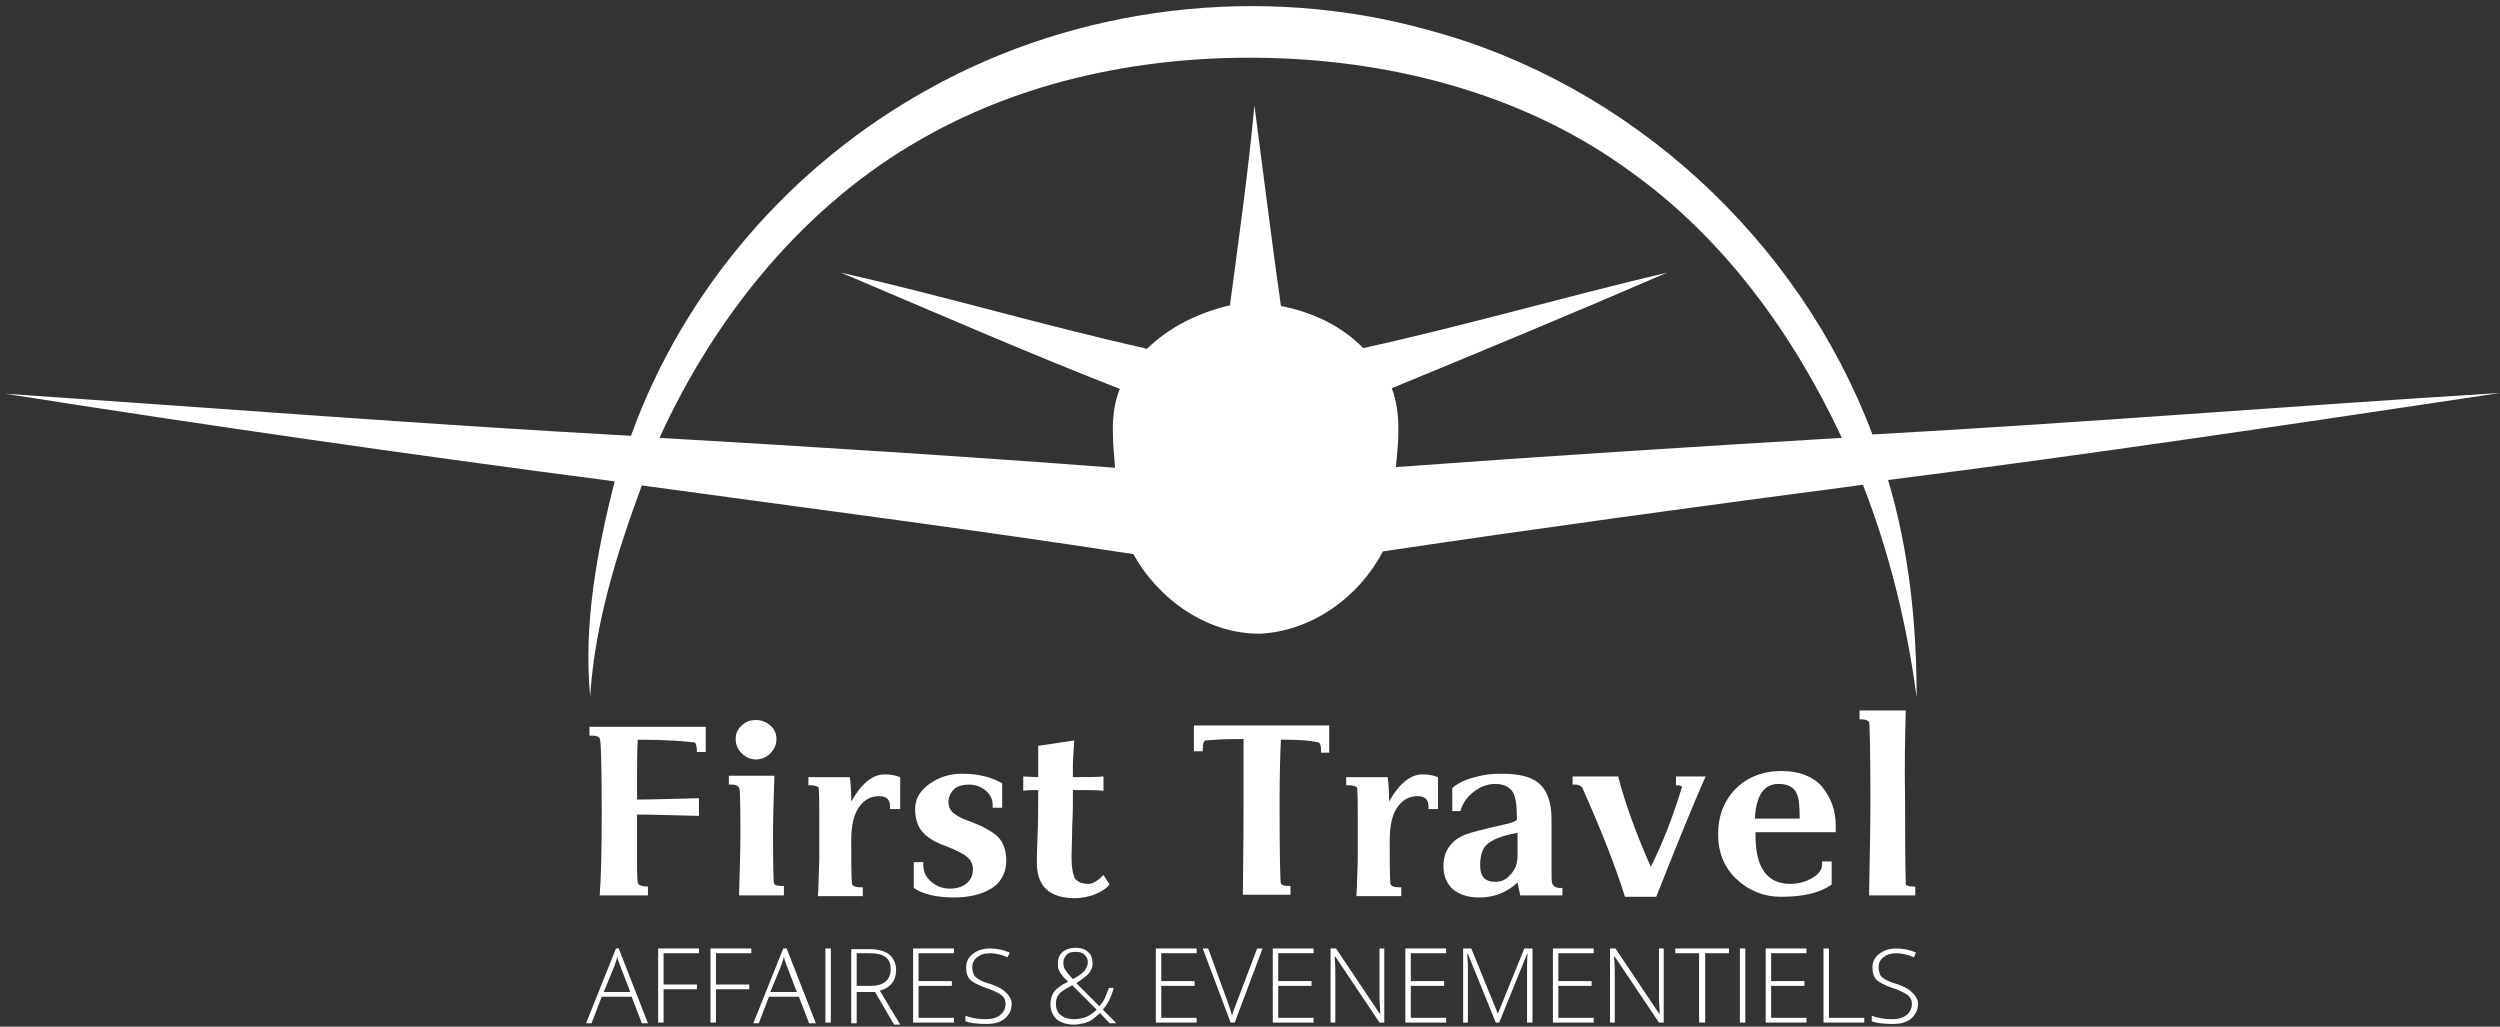 <?xml version="1.0" encoding="utf-8"?>
<!-- Generator: Adobe Illustrator 25.4.1, SVG Export Plug-In . SVG Version: 6.00 Build 0)  -->
<svg version="1.1" id="Layer_1" xmlns="http://www.w3.org/2000/svg" xmlns:xlink="http://www.w3.org/1999/xlink" x="0px" y="0px"
	 viewBox="0 0 367.7 151" style="enable-background:new 0 0 367.7 151;" xml:space="preserve">
<rect x="0" y="0" width="367.7" height="151" fill="#333333" stroke="none"/>
<style type="text/css">
	.st0{fill:#FFFFFF;}
	.st1{fill:none;}
	.st2{display:none;}
	.st3{display:inline;fill:none;}
</style>
<g>
	<g>
		<path class="st0" d="M136.4,13.2C158.5,0.8,185.6-2.4,210,4.4c29.7,7.9,54.6,30.8,65.4,59.5c30.8-1.7,61.5-4.2,92.3-6.1
			c-30,4.5-60,9-90,12.8c3.1,10.4,4.2,21.2,4.2,32c-1.4-10.7-4-21.3-7.9-31.3c-23.6,3.1-47.1,6.3-70.6,9.8
			c-3.5,6.7-10.4,11.7-18,12.1c-7.8,0.1-15-5-18.7-11.7c-24.1-3.7-48.2-6.8-72.3-10.1c-3.7,10-6.9,20.3-7.6,31
			c-1-10.6,1-21.3,3.6-31.6c-29.9-3.9-59.8-8.2-89.7-12.9c30.7,2.1,61.4,4.5,92.1,6.2C100.6,42.5,116.4,24.3,136.4,13.2z
			 M135.6,20.4c-17.3,9.8-30.4,26-38.6,44c22.3,1.3,44.7,2.7,67,4.4c-0.3-3.9-0.8-7.9,0.7-11.6c-13.8-5.4-27.3-11.3-41-17.1
			c15,3.4,29.9,7.8,45,11.2c3.4-3.3,7.6-5.3,12.2-6.4c1.3-9.8,2.7-19.6,3.6-29.4c1.3,9.8,2.5,19.7,3.9,29.5
			c4.6,0.9,8.9,2.9,12.1,6.2c15-3.3,29.8-7.6,44.7-11.1c-13.4,5.8-26.9,11.4-40.5,17c1.4,3.7,1,7.7,0.6,11.6
			c21.9-1.6,43.8-3,65.6-4.3c-7.1-15.2-17.3-29.3-31-39.1c-14.7-10.8-32.9-15.9-51-16.7C170.6,7.8,151.7,11.2,135.6,20.4z"/>
	</g>
</g>
<g>
	<rect x="-31" y="104.5" class="st1" width="430.2" height="51.7"/>
	<path class="st0" d="M103.8,106.8v3.8h-1.3c0-0.7-0.1-1.2-0.3-1.4c-1.7-0.2-4.3-0.4-7.9-0.4h-0.5c-0.1,1.7-0.1,3.4-0.1,5.3v3.5
		c1.8,0,4.9-0.1,9.1-0.2v2.6c-4.3-0.1-7.3-0.2-9.1-0.2v7.4c0,0.9,0,1.8,0.1,2.7c0.2,0.3,0.7,0.5,1.5,0.5v1.3h-7.1
		c0.2-2.4,0.3-6.5,0.3-12.2c0-6.9-0.1-10.6-0.3-10.9c-0.2-0.3-0.5-0.4-1.1-0.4h-0.4v-1.3H103.8z"/>
	<path class="st0" d="M115.4,131.7h-6.7c0.1-3.5,0.2-6.5,0.2-9.1c0-2.2,0-4.3-0.1-6.4c-0.1-0.6-0.5-0.8-1.2-0.8h-0.4v-1.3h6.7
		c-0.1,3.2-0.2,6-0.2,8.5c0,2.3,0,4.7,0.1,7.2c0.1,0.4,0.5,0.5,1.2,0.5h0.3V131.7z M114.2,108.7c0,0.8-0.3,1.5-0.9,2.1
		c-0.6,0.6-1.3,0.9-2.1,0.9c-0.8,0-1.5-0.3-2.1-0.9c-0.6-0.6-0.9-1.3-0.9-2.1c0-0.8,0.3-1.5,0.9-2c0.6-0.6,1.3-0.8,2.1-0.8
		c0.8,0,1.5,0.3,2.1,0.8C113.9,107.2,114.2,107.9,114.2,108.7z"/>
	<path class="st0" d="M132.3,119h-1.4v-0.4c0-1-0.5-1.5-1.6-1.5c-1.2,0-2.1,0.5-2.8,1.4c-0.9,1.1-1.3,2.8-1.3,5.1c0,2.8,0,5,0.1,6.4
		c0.1,0.3,0.5,0.5,1.2,0.5h0.4v1.3h-6.6c0.1-1.2,0.1-3,0.2-5.3v-6.8c0-1.6,0-2.9-0.1-3.9c-0.3-0.2-0.7-0.3-1.1-0.3h-0.4v-1.2h6.1
		c0.2,1.6,0.2,2.8,0.2,3.6c1.5-2.7,3.2-4,4.9-4c0.8,0,1.5,0.1,2.3,0.4V119z"/>
	<path class="st0" d="M148,126.6c0,1.8-0.8,3.3-2.4,4.2c-1.4,0.8-3.2,1.2-5.3,1.2c-2.6,0-4.6-0.5-5.9-1.4v-3.8h1.4v0.4
		c0,1,0.4,1.9,1.3,2.6c0.8,0.6,1.6,0.9,2.6,0.9c1.1,0,1.9-0.3,2.5-0.8c0.6-0.5,0.9-1.2,0.9-2.1c0-0.7-0.3-1.3-0.9-1.8
		c-0.6-0.5-1.7-1-3.2-1.6c-1.4-0.5-2.4-1.1-3.1-1.8c-0.9-0.9-1.3-2.1-1.3-3.6s0.7-2.7,2.1-3.7c1.4-1,3-1.5,4.8-1.5
		c2.4,0,4.3,0.5,5.9,1.4v3.6H146v-0.4c0-0.8-0.3-1.5-1-2.1c-0.7-0.6-1.5-0.9-2.5-0.9c-0.9,0-1.7,0.2-2.2,0.7
		c-0.5,0.5-0.8,1.1-0.8,1.9c0,0.7,0.3,1.3,0.9,1.7c0.5,0.4,1.3,0.8,2.5,1.2c1.8,0.7,3,1.4,3.8,2.1C147.6,123.9,148,125.1,148,126.6z
		"/>
	<path class="st0" d="M163.2,130.1c-0.5,0.6-1.3,1.1-2.3,1.5c-0.9,0.3-1.8,0.5-2.8,0.5c-3.7,0-5.6-1.7-5.6-5.2c0-0.3,0-1.6,0.1-3.9
		c0.1-2.3,0.1-4.3,0.1-6v-0.8c-0.8,0-1.5,0-2.2,0.1v-2.1c0.5,0,1.3,0.1,2.2,0.1v-0.8c0-1.1,0-2.3,0-3.8l5.3-0.8
		c-0.1,1.8-0.2,2.9-0.2,3.3v2.1c2.1,0,3.6,0,4.5-0.1v2.1c-0.9-0.1-2.4-0.1-4.5-0.1v1.5c0,0.7,0,2-0.1,3.8c0,1.9-0.1,3.4-0.1,4.6
		c0,1.5,0.2,2.5,0.5,3.1c0.4,0.5,1,0.8,2,0.8c0.6,0,1.3-0.4,2.2-1.3L163.2,130.1z"/>
	<path class="st0" d="M195.6,110.7h-1.3v-0.4c0-0.5-0.1-0.9-0.3-1.1c-1.4-0.3-2.9-0.4-4.7-0.4h-0.9c-0.1,1.9-0.2,5-0.2,9.4
		c0,7.8,0.1,11.7,0.2,11.8c0.2,0.2,0.5,0.3,1,0.3h0.4v1.3h-7c0.1-7.1,0.1-11.7,0.1-13.7v-9.2h-1c-1.7,0-3.3,0.1-4.6,0.2
		c-0.3,0.1-0.4,0.6-0.4,1.3v0.3h-1.3c0-0.7,0-2,0-3.8h19.9V110.7z"/>
	<path class="st0" d="M211.5,119h-1.4v-0.4c0-1-0.5-1.5-1.6-1.5c-1.2,0-2.1,0.5-2.8,1.4c-0.9,1.1-1.3,2.8-1.3,5.1c0,2.8,0,5,0.1,6.4
		c0.1,0.3,0.5,0.5,1.2,0.5h0.4v1.3h-6.6c0.1-1.2,0.1-3,0.2-5.3v-6.8c0-1.6,0-2.9-0.1-3.9c-0.3-0.2-0.7-0.3-1.1-0.3H198v-1.2h6.1
		c0.2,1.6,0.2,2.8,0.2,3.6c1.5-2.7,3.2-4,4.9-4c0.8,0,1.5,0.1,2.3,0.4V119z"/>
	<path class="st0" d="M229.8,131.7h-6.2l-0.4-1.9c-1.6,1.5-3.5,2.2-5.6,2.2c-1.7,0-2.9-0.4-3.9-1.2c-0.9-0.8-1.4-2-1.4-3.4
		c0-2.1,1-3.7,3.1-4.6c0.7-0.3,2.6-0.8,5.7-1.5c1-0.2,1.6-0.4,2-0.7V120c0-1.6-0.2-2.8-0.6-3.5c-0.5-0.8-1.4-1.2-2.6-1.2
		c-1.1,0-2.2,0.4-3.2,1.2c-1,0.8-1.6,1.7-1.9,2.8h-1.2v-3.4c0.8-0.7,2-1.3,3.4-1.6c1.3-0.4,2.5-0.5,3.8-0.5c2.5,0,4.3,0.4,5.4,1.3
		c1.3,1,2,2.8,2,5.4v7.6c0,1,0,1.6,0.1,1.8c0.1,0.4,0.5,0.7,1.1,0.7h0.4V131.7z M223.2,125.9v-3.4c-2.3,0.4-3.8,1-4.6,1.8
		c-0.6,0.6-0.9,1.6-0.9,3c0,1.6,0.7,2.4,2.2,2.4c0.9,0,1.6-0.3,2.2-1C222.8,128,223.2,127.1,223.2,125.9z"/>
	<path class="st0" d="M250.9,114.1c-1.9,4.3-4.3,10.2-7.3,17.8H239c-1.3-4.2-3.4-9.6-6.3-16.1c-0.3-0.3-0.7-0.4-1-0.4h-0.4v-1.2h6.7
		c1,3.9,2.6,8.3,4.8,13.3c1.8-3.6,3.3-7.5,4.6-11.8c-0.1-0.1-0.3-0.2-0.6-0.2h-0.3v-1.3h0.3H250.9z"/>
	<path class="st0" d="M270,121.4c0,0.1,0,0.3,0,0.5c0,0.2,0,0.4,0,0.5h-11.8v0.5c0,4.7,1.7,7.1,5.1,7.1c1.2,0,2.3-0.3,3.3-0.9
		c1-0.6,1.4-1.3,1.4-2v-0.4h1.4v3.4c-1.7,1.2-4.1,1.8-7.4,1.8c-2.6,0-4.8-0.9-6.6-2.6c-1.8-1.7-2.7-3.9-2.7-6.6c0-2.7,0.9-5,2.6-6.7
		c1.7-1.7,4-2.6,6.7-2.6c2.5,0,4.5,0.7,5.9,2.2C269.3,117.3,270,119.2,270,121.4z M264.7,120.4c0-1.7-0.1-2.9-0.4-3.6
		c-0.4-1-1.3-1.5-2.7-1.5c-2.2,0-3.3,1.7-3.5,5.1H264.7z"/>
	<path class="st0" d="M281.7,131.7h-6.8c0.1-5.6,0.2-10.1,0.2-13.6c0-7.8-0.1-11.8-0.2-11.9c-0.2-0.2-0.5-0.4-1-0.4h-0.4v-1.3h6.8
		c-0.1,3.6-0.2,8.1-0.1,13.5c0,4,0,8,0.1,12.1c0.2,0.2,0.6,0.3,1.1,0.3h0.3V131.7z"/>
</g>
<g class="st2">
	<rect x="87.5" y="143.4" class="st3" width="193.5" height="24.2"/>
</g>
<g>
	<rect x="76.7" y="138.8" class="st1" width="215.6" height="33.9"/>
	<path class="st0" d="M92.9,146.6h-4.4l-1.5,3.9h-0.8l4.4-11H91l4.3,11h-0.9L92.9,146.6z M88.8,145.9h3.9l-1.5-3.9
		c-0.1-0.3-0.3-0.7-0.4-1.3c-0.1,0.5-0.3,0.9-0.4,1.3L88.8,145.9z"/>
	<path class="st0" d="M97.6,150.4h-0.8v-10.9h6v0.7h-5.2v4.6h4.9v0.7h-4.9V150.4z"/>
	<path class="st0" d="M105.3,150.4h-0.8v-10.9h6v0.7h-5.2v4.6h4.9v0.7h-4.9V150.4z"/>
	<path class="st0" d="M117.5,146.6h-4.4l-1.5,3.9h-0.8l4.4-11h0.5l4.3,11H119L117.5,146.6z M113.3,145.9h3.9l-1.5-3.9
		c-0.1-0.3-0.3-0.7-0.4-1.3c-0.1,0.5-0.3,0.9-0.4,1.3L113.3,145.9z"/>
	<path class="st0" d="M121.4,150.4v-10.9h0.8v10.9H121.4z"/>
	<path class="st0" d="M126,145.7v4.8h-0.8v-10.9h2.6c1.4,0,2.4,0.3,3,0.8s1,1.3,1,2.3c0,0.7-0.2,1.4-0.6,1.9c-0.4,0.5-1,0.9-1.8,1.1
		l3,5h-0.9l-2.8-4.8H126z M126,145h2.1c0.9,0,1.6-0.2,2.1-0.6c0.5-0.4,0.8-1,0.8-1.8c0-0.8-0.2-1.4-0.7-1.8s-1.3-0.6-2.4-0.6H126
		V145z"/>
	<path class="st0" d="M140.3,150.4h-6v-10.9h6v0.7h-5.2v4.1h4.9v0.7h-4.9v4.7h5.2V150.4z"/>
	<path class="st0" d="M148.8,147.6c0,0.9-0.3,1.6-1,2.2s-1.6,0.8-2.7,0.8c-1.3,0-2.4-0.1-3.1-0.4v-0.8c0.8,0.3,1.8,0.5,3,0.5
		c0.9,0,1.6-0.2,2.1-0.6c0.5-0.4,0.8-1,0.8-1.6c0-0.4-0.1-0.8-0.3-1c-0.2-0.3-0.5-0.5-0.9-0.7c-0.4-0.2-1-0.5-1.7-0.7
		c-1.1-0.4-1.9-0.8-2.3-1.2c-0.4-0.4-0.6-1-0.6-1.8c0-0.8,0.3-1.5,1-2c0.6-0.5,1.5-0.8,2.5-0.8c1,0,2,0.2,2.9,0.6l-0.3,0.7
		c-0.9-0.4-1.8-0.6-2.6-0.6c-0.8,0-1.4,0.2-1.9,0.6c-0.5,0.4-0.7,0.9-0.7,1.5c0,0.4,0.1,0.7,0.2,1c0.1,0.3,0.4,0.5,0.7,0.7
		c0.3,0.2,0.9,0.5,1.7,0.7c0.9,0.3,1.5,0.6,1.9,0.9c0.4,0.3,0.7,0.6,0.9,0.9S148.8,147.1,148.8,147.6z"/>
	<path class="st0" d="M154.5,147.7c0-0.7,0.2-1.3,0.5-1.8c0.4-0.5,1-1,2.1-1.5l-0.6-0.6c-0.3-0.4-0.6-0.7-0.7-1
		c-0.2-0.3-0.2-0.7-0.2-1.1c0-0.7,0.2-1.3,0.7-1.7s1.1-0.6,1.9-0.6c0.8,0,1.4,0.2,1.8,0.6c0.5,0.4,0.7,1,0.7,1.7
		c0,0.5-0.2,1-0.5,1.4c-0.3,0.4-1,0.9-1.9,1.5l3.4,3.4c0.3-0.4,0.6-0.7,0.8-1.2s0.4-0.9,0.6-1.5h0.7c-0.3,1.2-0.8,2.3-1.6,3.2l2,2
		h-1l-1.4-1.5c-0.5,0.4-0.9,0.8-1.2,1s-0.8,0.4-1.2,0.5c-0.4,0.1-0.9,0.2-1.5,0.2c-1,0-1.9-0.3-2.5-0.8
		C154.8,149.3,154.5,148.6,154.5,147.7z M157.9,149.9c0.6,0,1.2-0.1,1.8-0.3c0.5-0.2,1.1-0.6,1.6-1.1l-3.6-3.6
		c-0.7,0.4-1.2,0.7-1.5,0.9s-0.5,0.5-0.7,0.8c-0.1,0.3-0.2,0.6-0.2,1c0,0.7,0.2,1.3,0.7,1.7S157.1,149.9,157.9,149.9z M156.4,141.6
		c0,0.4,0.1,0.8,0.3,1.1s0.6,0.8,1.1,1.3c0.8-0.4,1.3-0.8,1.7-1.2c0.3-0.4,0.5-0.8,0.5-1.3c0-0.5-0.2-0.8-0.5-1.1
		c-0.3-0.3-0.7-0.4-1.3-0.4c-0.6,0-1,0.1-1.3,0.4S156.4,141.1,156.4,141.6z"/>
	<path class="st0" d="M176,150.4h-6v-10.9h6v0.7h-5.2v4.1h4.9v0.7h-4.9v4.7h5.2V150.4z"/>
	<path class="st0" d="M184.9,139.5h0.8l-4.1,10.9H181l-4.1-10.9h0.8l2.7,7.4c0.4,1.1,0.7,2,0.8,2.5c0.1-0.4,0.3-1,0.6-1.7
		L184.9,139.5z"/>
	<path class="st0" d="M193.2,150.4h-6v-10.9h6v0.7H188v4.1h4.9v0.7H188v4.7h5.2V150.4z"/>
	<path class="st0" d="M203.7,150.4h-0.8l-6.5-9.7h-0.1c0.1,1.2,0.1,2,0.1,2.6v7.1h-0.7v-10.9h0.8l6.5,9.7h0c0-0.9-0.1-1.7-0.1-2.6
		v-7.1h0.7V150.4z"/>
	<path class="st0" d="M212.7,150.4h-6v-10.9h6v0.7h-5.2v4.1h4.9v0.7h-4.9v4.7h5.2V150.4z"/>
	<path class="st0" d="M220,150.4l-4.1-10.1h-0.1c0,0.6,0.1,1.2,0.1,1.9v8.2h-0.7v-10.9h1.2l3.9,9.6h0l3.9-9.6h1.2v10.9h-0.8v-8.3
		c0-0.6,0-1.2,0.1-1.8h-0.1l-4.1,10.1H220z"/>
	<path class="st0" d="M234.4,150.4h-6v-10.9h6v0.7h-5.2v4.1h4.9v0.7h-4.9v4.7h5.2V150.4z"/>
	<path class="st0" d="M244.8,150.4H244l-6.5-9.7h-0.1c0.1,1.2,0.1,2,0.1,2.6v7.1h-0.7v-10.9h0.8l6.5,9.7h0c0-0.9-0.1-1.7-0.1-2.6
		v-7.1h0.7V150.4z"/>
	<path class="st0" d="M250.7,150.4h-0.8v-10.2h-3.5v-0.7h7.9v0.7h-3.5V150.4z"/>
	<path class="st0" d="M255.9,150.4v-10.9h0.8v10.9H255.9z"/>
	<path class="st0" d="M265.7,150.4h-6v-10.9h6v0.7h-5.2v4.1h4.9v0.7h-4.9v4.7h5.2V150.4z"/>
	<path class="st0" d="M268.2,150.4v-10.9h0.8v10.2h5.2v0.7H268.2z"/>
	<path class="st0" d="M282.1,147.6c0,0.9-0.3,1.6-1,2.2s-1.6,0.8-2.7,0.8c-1.3,0-2.4-0.1-3.1-0.4v-0.8c0.8,0.3,1.8,0.5,3,0.5
		c0.9,0,1.6-0.2,2.1-0.6c0.5-0.4,0.8-1,0.8-1.6c0-0.4-0.1-0.8-0.3-1c-0.2-0.3-0.5-0.5-0.9-0.7c-0.4-0.2-1-0.5-1.7-0.7
		c-1.1-0.4-1.9-0.8-2.3-1.2c-0.4-0.4-0.6-1-0.6-1.8c0-0.8,0.3-1.5,1-2c0.6-0.5,1.5-0.8,2.5-0.8c1,0,2,0.2,2.9,0.6l-0.3,0.7
		c-0.9-0.4-1.8-0.6-2.6-0.6c-0.8,0-1.4,0.2-1.9,0.6c-0.5,0.4-0.7,0.9-0.7,1.5c0,0.4,0.1,0.7,0.2,1c0.1,0.3,0.4,0.5,0.7,0.7
		c0.3,0.2,0.9,0.5,1.7,0.7c0.9,0.3,1.5,0.6,1.9,0.9c0.4,0.3,0.7,0.6,0.9,0.9S282.1,147.1,282.1,147.6z"/>
</g>
</svg>
